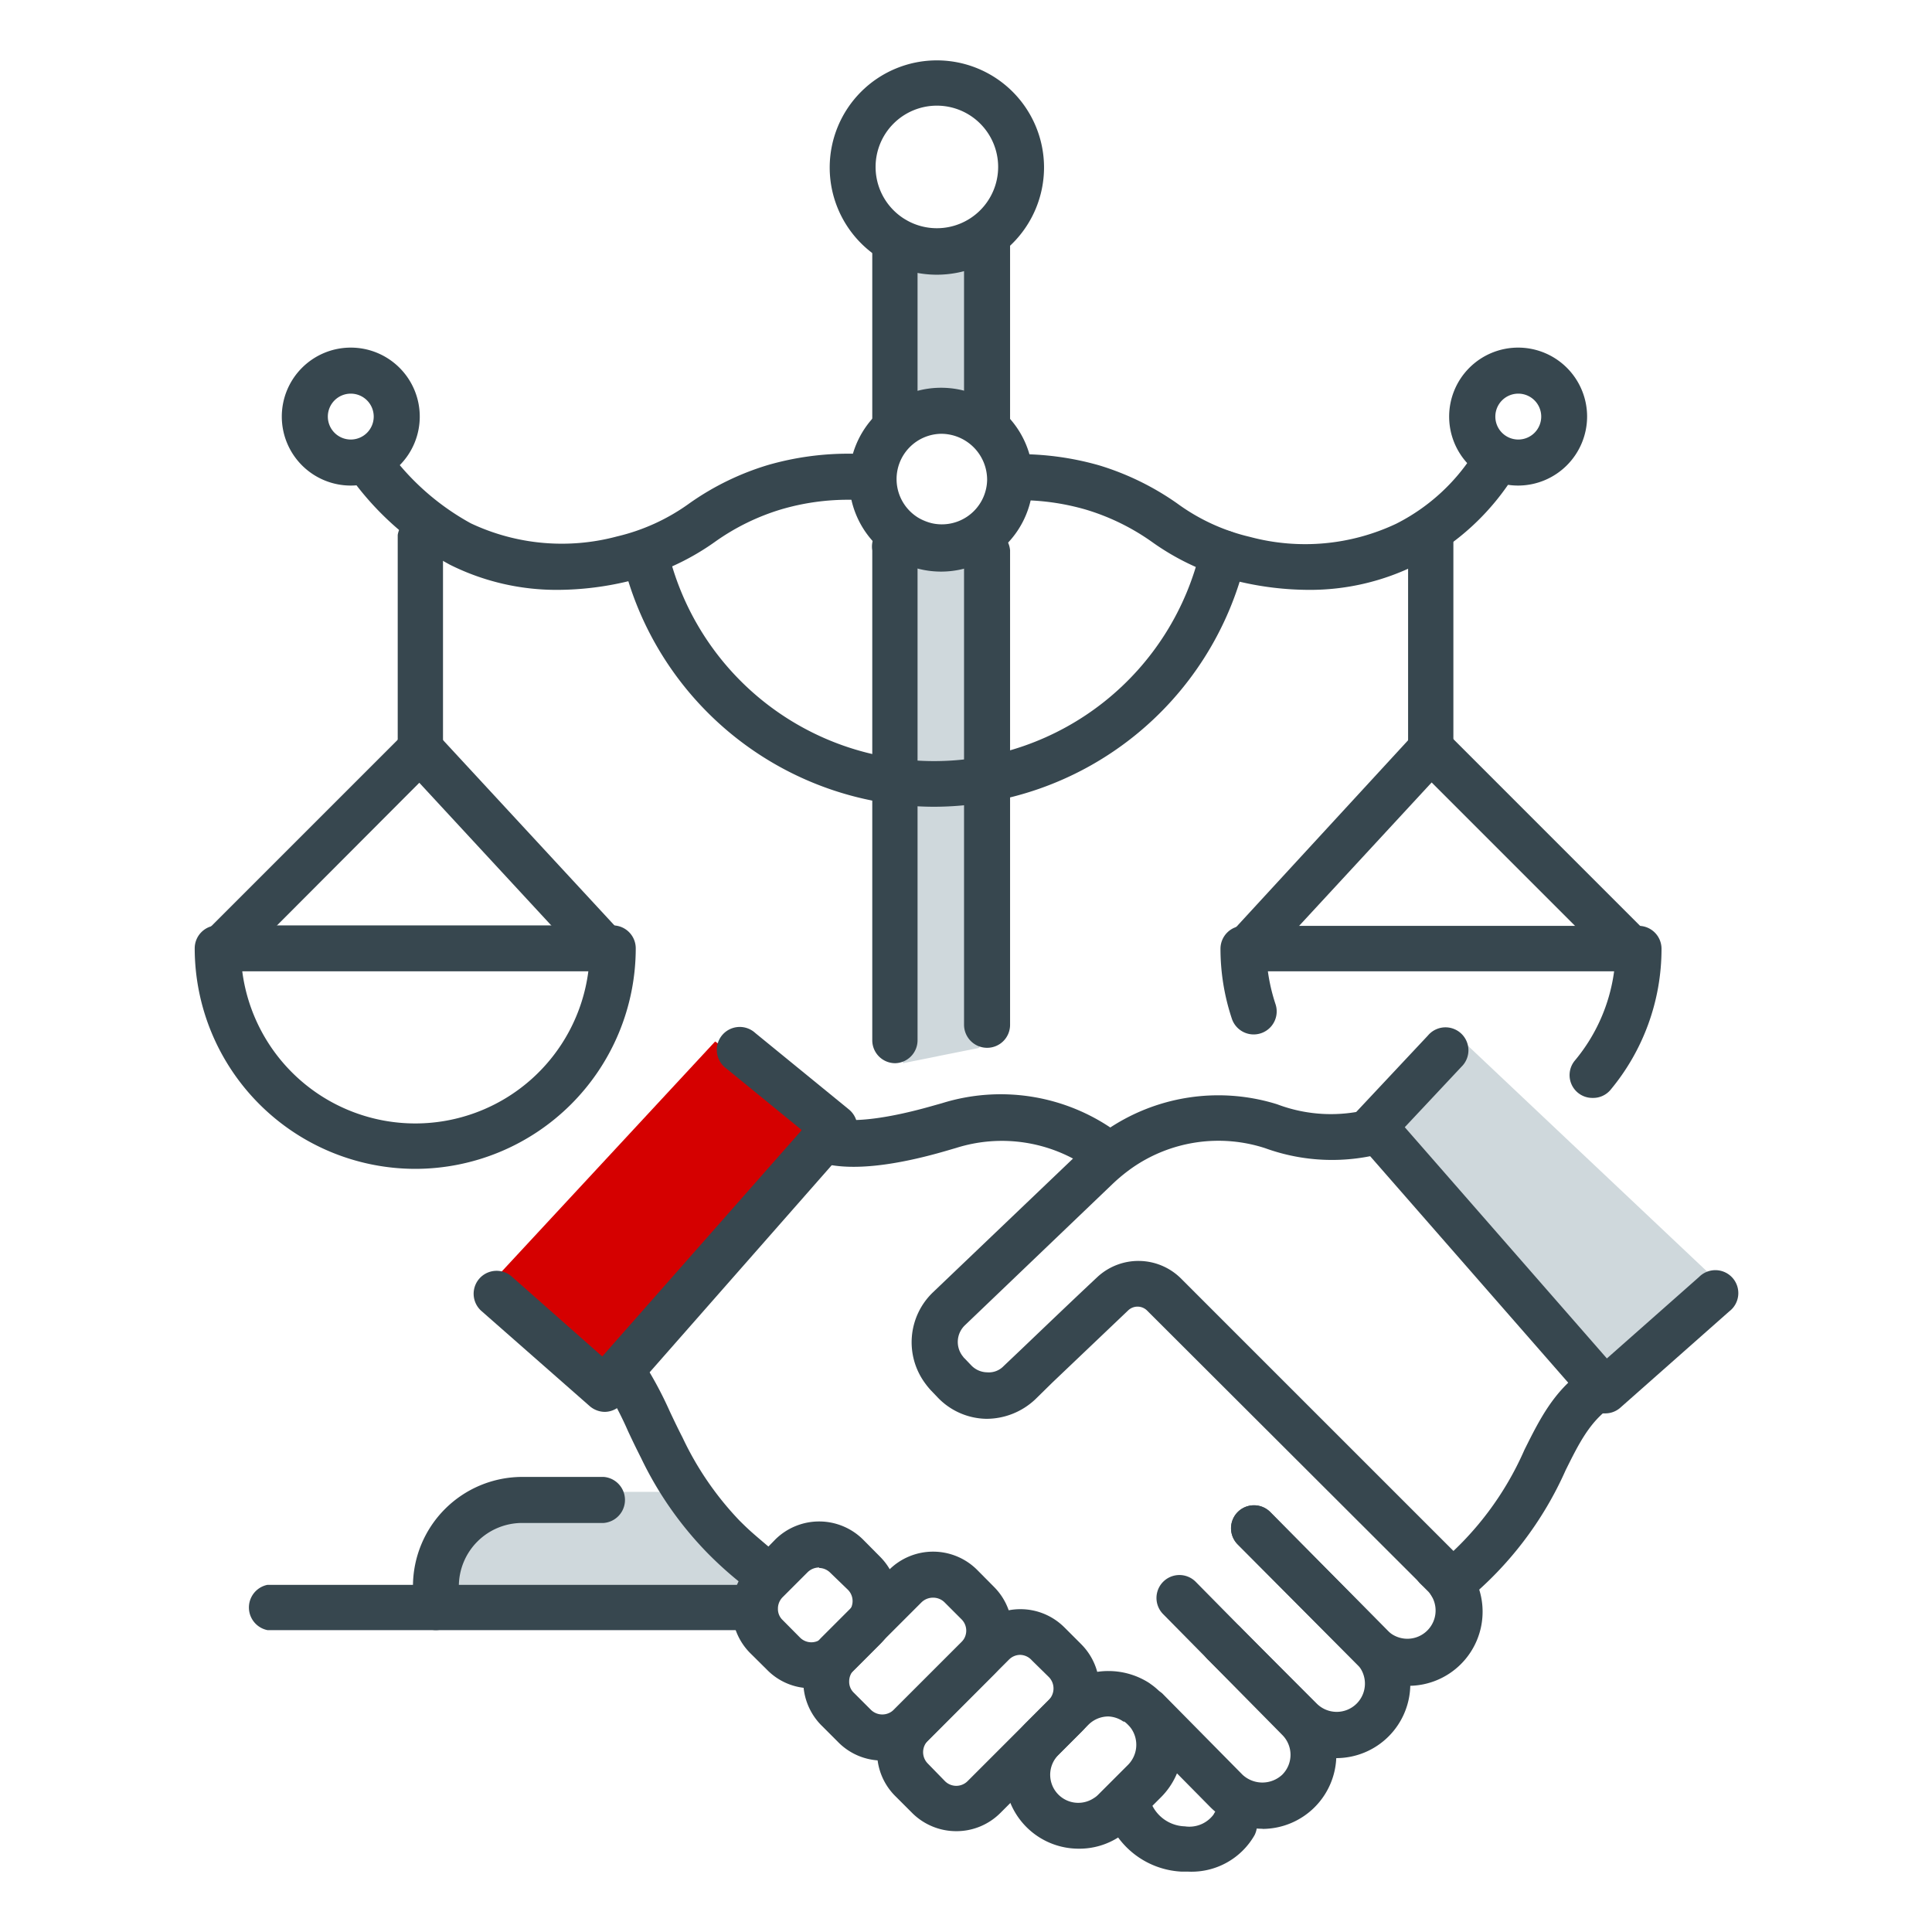 <svg xmlns="http://www.w3.org/2000/svg" viewBox="0 0 128 128"><path d="M44.6,98.84h-9c-3.46,0-6.26,3.2-6.26,7.15v1H48.66l2-2Z" fill="#cfd8dc"/><polygon points="64.89 69.42 59.82 70.44 59.82 33.92 64.89 35.95 64.89 69.42" fill="#cfd8dc"/><rect x="59.82" y="16.68" width="5.07" height="10.14" fill="#cfd8dc"/><path d="M61.85,53.45A21.27,21.27,0,0,1,41.22,37a1.52,1.52,0,1,1,3-.66,18.12,18.12,0,0,0,35.33,0,1.52,1.52,0,1,1,3,.66A21.28,21.28,0,0,1,61.85,53.45Z" fill="#37474f"/><path d="M59.31,29.86a1.52,1.52,0,0,1-1.52-1.52V16.17a1.52,1.52,0,1,1,3,0V28.34A1.52,1.52,0,0,1,59.31,29.86Z" fill="#37474f"/><path d="M65.4,29.86a1.53,1.53,0,0,1-1.53-1.52V16.17a1.53,1.53,0,0,1,3.05,0V28.34A1.52,1.52,0,0,1,65.4,29.86Z" fill="#37474f"/><path d="M59.31,70.44a1.52,1.52,0,0,1-1.52-1.52V36.46a1.52,1.52,0,1,1,3,0V68.92A1.52,1.52,0,0,1,59.31,70.44Z" fill="#37474f"/><path d="M65.4,69.42a1.53,1.53,0,0,1-1.53-1.52V36.46a1.53,1.53,0,0,1,3.05,0V67.9A1.52,1.52,0,0,1,65.4,69.42Z" fill="#37474f"/><path d="M62.07,18.2a7.1,7.1,0,1,1,7.1-7.1A7.11,7.11,0,0,1,62.07,18.2ZM62.07,7a4.06,4.06,0,1,0,4.06,4.06A4.06,4.06,0,0,0,62.07,7Z" fill="#37474f"/><path d="M37,39.08a15.79,15.79,0,0,1-7.18-1.66,19.52,19.52,0,0,1-6.46-5.61A1.52,1.52,0,1,1,25.84,30a16.6,16.6,0,0,0,5.35,4.67,14.13,14.13,0,0,0,9.69.87,13.41,13.41,0,0,0,4.82-2.21,18,18,0,0,1,5.21-2.53,19.27,19.27,0,0,1,5.6-.74,1.53,1.53,0,0,1,0,3.05h-.27a15.71,15.71,0,0,0-4.46.63,15,15,0,0,0-4.4,2.15,16.47,16.47,0,0,1-5.8,2.63A20.23,20.23,0,0,1,37,39.08Z" fill="#37474f"/><path d="M86.68,39.08a20.36,20.36,0,0,1-4.55-.54,16.47,16.47,0,0,1-5.8-2.63,15,15,0,0,0-4.4-2.15,15.86,15.86,0,0,0-4.71-.62h0a1.53,1.53,0,0,1,0-3.05,19.31,19.31,0,0,1,5.6.74A18.11,18.11,0,0,1,78,33.36a13.28,13.28,0,0,0,4.81,2.21,14.13,14.13,0,0,0,9.69-.87,13.06,13.06,0,0,0,5.35-5,1.52,1.52,0,0,1,2.59,1.6,16.34,16.34,0,0,1-6.58,6.11A15.79,15.79,0,0,1,86.68,39.08Z" fill="#37474f"/><path d="M62.35,37.87a6.09,6.09,0,1,1,6.09-6.08A6.09,6.09,0,0,1,62.35,37.87Zm0-9.13a3,3,0,1,0,3.05,3.05A3.05,3.05,0,0,0,62.35,28.74Z" fill="#37474f"/><path d="M23.24,32.17a4.57,4.57,0,1,1,4.57-4.57A4.57,4.57,0,0,1,23.24,32.17Zm0-6.09a1.52,1.52,0,1,0,1.52,1.52A1.52,1.52,0,0,0,23.24,26.08Z" fill="#37474f"/><path d="M100.59,32.17a4.57,4.57,0,1,1,4.56-4.57A4.58,4.58,0,0,1,100.59,32.17Zm0-6.09a1.52,1.52,0,1,0,1.52,1.52A1.52,1.52,0,0,0,100.59,26.08Z" fill="#37474f"/><path d="M82.64,64.35a1.5,1.5,0,0,1-1-.4,1.52,1.52,0,0,1-.09-2.15L93.69,48.61a1.56,1.56,0,0,1,1.09-.49,1.5,1.5,0,0,1,1.11.45l13.18,13.18a1.52,1.52,0,1,1-2.15,2.16L94.85,51.84l-11.09,12A1.5,1.5,0,0,1,82.64,64.35Z" fill="#37474f"/><path d="M94.81,51.17a1.53,1.53,0,0,1-1.52-1.53V35.44a1.52,1.52,0,0,1,3,0v14.2A1.53,1.53,0,0,1,94.81,51.17Z" fill="#37474f"/><path d="M40,64.35a1.5,1.5,0,0,1-1.12-.49l-11.1-12L15.76,63.91a1.52,1.52,0,1,1-2.15-2.16L26.79,48.57a1.51,1.51,0,0,1,1.08-.45h0a1.58,1.58,0,0,1,1.09.49L41.16,61.8A1.52,1.52,0,0,1,41.07,64,1.5,1.5,0,0,1,40,64.35Z" fill="#37474f"/><path d="M27.51,77.44A14.63,14.63,0,0,1,12.9,62.83a1.52,1.52,0,0,1,1.52-1.52H40.6a1.52,1.52,0,0,1,1.52,1.52A14.62,14.62,0,0,1,27.51,77.44ZM16.05,64.35a11.56,11.56,0,0,0,22.93,0Z" fill="#37474f"/><path d="M105.52,72.74a1.51,1.51,0,0,1-1.17-2.49,11.62,11.62,0,0,0,2.59-5.9H84a12.1,12.1,0,0,0,.5,2.16,1.52,1.52,0,1,1-2.88,1,14.66,14.66,0,0,1-.76-4.65,1.52,1.52,0,0,1,1.52-1.52h26.18a1.52,1.52,0,0,1,1.52,1.52,14.59,14.59,0,0,1-3.4,9.37A1.5,1.5,0,0,1,105.52,72.74Z" fill="#37474f"/><path d="M27.87,51.17a1.53,1.53,0,0,1-1.52-1.53V35.44a1.52,1.52,0,0,1,3,0v14.2A1.53,1.53,0,0,1,27.87,51.17Z" fill="#37474f"/><path d="M50.18,108H17.72a1.53,1.53,0,0,1,0-3H50.18a1.53,1.53,0,0,1,0,3Z" fill="#37474f"/><path d="M28.88,108a1.53,1.53,0,0,1-1.52-1.53v-1.38a7.25,7.25,0,0,1,7.24-7.24H40a1.53,1.53,0,0,1,0,3.05H34.6a4.2,4.2,0,0,0-4.2,4.19v1.38A1.53,1.53,0,0,1,28.88,108Z" fill="#37474f"/><polygon points="47.38 69 55.54 74.83 40.39 92.31 32.24 85.32 47.38 69" fill="#d50000"/><polygon points="96.33 68.41 91.26 74.49 106.47 91.74 114.59 85.65 96.33 68.41" fill="#cfd8dc"/><path d="M96.18,106.44a1.52,1.52,0,0,1-1-2.7A20.63,20.63,0,0,0,101,96.05c1-2,1.92-3.86,3.9-5.27a1.52,1.52,0,1,1,1.77,2.47c-1.37,1-2.06,2.38-2.94,4.15a23.53,23.53,0,0,1-6.63,8.69A1.51,1.51,0,0,1,96.18,106.44Z" fill="#37474f"/><path d="M58.46,116.64a4.09,4.09,0,0,1-2.91-1.2l-1.13-1.13a4.13,4.13,0,0,1,0-5.82L58.91,104a4.13,4.13,0,0,1,5.82,0l1.12,1.13a4.1,4.1,0,0,1,0,5.81l-4.49,4.5A4.09,4.09,0,0,1,58.46,116.64Zm3.36-10.79a1.09,1.09,0,0,0-.76.3l-4.49,4.49a1.07,1.07,0,0,0-.31.76,1,1,0,0,0,.31.75l1.13,1.13a1.08,1.08,0,0,0,1.51,0l4.49-4.49a1.06,1.06,0,0,0,0-1.51l-1.13-1.13A1.07,1.07,0,0,0,61.82,105.85Z" fill="#37474f"/><path d="M53.73,111.85a4.06,4.06,0,0,1-2.9-1.21l-1.13-1.12a4.13,4.13,0,0,1,0-5.82L51.36,102a4.13,4.13,0,0,1,5.82,0l1.12,1.13a4.1,4.1,0,0,1,0,5.81l-1.66,1.66A4.06,4.06,0,0,1,53.73,111.85Zm.54-8a1.1,1.1,0,0,0-.76.31l-1.66,1.66a1.07,1.07,0,0,0-.31.76,1,1,0,0,0,.31.75L53,108.49a1.06,1.06,0,0,0,1.51,0l1.66-1.66a1.06,1.06,0,0,0,0-1.51L55,104.19A1.08,1.08,0,0,0,54.27,103.88Z" fill="#37474f"/><path d="M71.44,122.48a4.89,4.89,0,0,1-4-7.67,4,4,0,0,1,.53-.66l2-2a4.86,4.86,0,0,1,3.48-1.44,5,5,0,0,1,2.7.8l.08.06a4.38,4.38,0,0,1,.68.58,5.25,5.25,0,0,1,.56.66,4.89,4.89,0,0,1-.56,6.27l-2,2a4.36,4.36,0,0,1-.77.62A4.81,4.81,0,0,1,71.44,122.48Zm2-8.76a1.87,1.87,0,0,0-1.33.55l-2,2a1.5,1.5,0,0,0-.17.21,1.86,1.86,0,0,0,2.53,2.65,1.43,1.43,0,0,0,.28-.22l2-2h0a1.89,1.89,0,0,0,.21-2.37,1.78,1.78,0,0,0-.22-.26,1.71,1.71,0,0,0-.25-.22l-.06,0A1.88,1.88,0,0,0,73.44,113.72Z" fill="#37474f"/><path d="M63.35,121.32a4.13,4.13,0,0,1-2.91-1.2L59.32,119a4.09,4.09,0,0,1,0-5.81l5.38-5.38a4.12,4.12,0,0,1,5.81,0l1.13,1.13h0a4.12,4.12,0,0,1,0,5.81l-5.38,5.38A4.11,4.11,0,0,1,63.35,121.32Zm4.25-11.68a1.05,1.05,0,0,0-.75.31l-5.38,5.38a1.07,1.07,0,0,0,0,1.51L62.6,118a1.06,1.06,0,0,0,1.51,0l5.38-5.38a1.08,1.08,0,0,0,0-1.51L68.36,110A1.06,1.06,0,0,0,67.6,109.64Z" fill="#37474f"/><path d="M106.32,93.64h-.1a1.54,1.54,0,0,1-1-.52L89.91,75.61a1.53,1.53,0,0,1,0-2l4.69-5a1.52,1.52,0,1,1,2.22,2.07l-3.75,4L106.46,90l6.11-5.4a1.52,1.52,0,1,1,2,2.28l-7.25,6.41A1.51,1.51,0,0,1,106.32,93.64Z" fill="#37474f"/><path d="M50.35,105.48a1.46,1.46,0,0,1-1-.37l-.31-.26a24.76,24.76,0,0,1-2.16-1.95,23.54,23.54,0,0,1-4.4-6.29c-.31-.61-.6-1.21-.87-1.79A23.05,23.05,0,0,0,40.14,92a1.19,1.19,0,0,1-.09-.15,1.56,1.56,0,0,1,.3-2.14,1.49,1.49,0,0,1,2.11.29,2.07,2.07,0,0,1,.25.38,25.44,25.44,0,0,1,1.67,3.14c.26.55.53,1.12.84,1.72A20.69,20.69,0,0,0,49,100.75c.62.61.69.68,2,1.79l.31.26a1.52,1.52,0,0,1-1,2.68ZM40,91.78Zm0,0Z" fill="#37474f"/><path d="M73,77.67a1.48,1.48,0,0,1-.89-.29,10.05,10.05,0,0,0-8.75-1.33l-.65.19c-3.43,1-6.15,1.3-8,.88A3.05,3.05,0,0,1,54.1,77h0l-.23-.09A1.52,1.52,0,0,1,55,74.09h0l.12,0,.1,0c1.34.31,3.69,0,6.62-.84l.57-.16a13.07,13.07,0,0,1,11.4,1.78A1.52,1.52,0,0,1,73,77.67Z" fill="#37474f"/><path d="M88.56,116.48A4.91,4.91,0,0,1,85.08,115l-5-5a1.52,1.52,0,1,1,2.16-2.13l5,5a1.87,1.87,0,0,0,2.64-2.65L82,102.32a1.52,1.52,0,1,1,2.16-2.14L92,108.1a4.91,4.91,0,0,1-3.47,8.38Z" fill="#37474f"/><path d="M93.35,111.69a4.87,4.87,0,0,1-3.47-1.44L82,102.32a1.52,1.52,0,1,1,2.16-2.14L92,108.1a1.87,1.87,0,0,0,2.64-2.64l-.54-.54a1.52,1.52,0,0,1,2.15-2.15l.54.54a4.91,4.91,0,0,1-3.47,8.38Z" fill="#37474f"/><path d="M83.66,121.16a4.89,4.89,0,0,1-3.47-1.43l-5.33-5.4A1.52,1.52,0,0,1,77,112.19l5.32,5.39a1.93,1.93,0,0,0,2.63,0,1.86,1.86,0,0,0,0-2.64l-7.89-8a1.52,1.52,0,1,1,2.16-2.14l7.89,8a4.91,4.91,0,0,1-3.48,8.37Z" fill="#37474f"/><path d="M40.07,93.54a1.55,1.55,0,0,1-1-.38l-7.17-6.3a1.52,1.52,0,1,1,2-2.29l6,5.3,13.22-15-5-4.08a1.52,1.52,0,1,1,1.92-2.35l6.21,5.07a1.53,1.53,0,0,1,.18,2.18L41.21,93A1.52,1.52,0,0,1,40.07,93.54Z" fill="#37474f"/><path d="M95.21,105.37a1.55,1.55,0,0,1-1.08-.44L76,86.83a.9.9,0,0,0-1.27,0l-5,4.76L68.6,92.7A4.72,4.72,0,0,1,65.33,94a4.56,4.56,0,0,1-3.21-1.42l-.45-.47a5.15,5.15,0,0,1-.39-.48,4.58,4.58,0,0,1,.52-6l9.78-9.34a13.3,13.3,0,0,1,1.64-1.36,13.07,13.07,0,0,1,11.39-1.77,10.06,10.06,0,0,0,6.21.3,1.52,1.52,0,0,1,1,2.89,13,13,0,0,1-8-.28A10,10,0,0,0,75,77.38a11.39,11.39,0,0,0-1.31,1.08l-9.77,9.35a1.53,1.53,0,0,0-.17,2l.07.09a.41.41,0,0,0,.09.1l.43.45a1.49,1.49,0,0,0,1.07.47,1.36,1.36,0,0,0,1.09-.42l1.2-1.14c1.33-1.27,3.47-3.32,5-4.75a4,4,0,0,1,5.52.07l18.09,18.09a1.52,1.52,0,0,1,0,2.16A1.55,1.55,0,0,1,95.21,105.37Z" fill="#37474f"/><path d="M78.71,124h-.43a5.55,5.55,0,0,1-5-3.82,1.52,1.52,0,0,1,2.89-1A2.5,2.5,0,0,0,78.5,121a2,2,0,0,0,1.9-.78,1.52,1.52,0,1,1,2.72,1.36A4.81,4.81,0,0,1,78.71,124Z" fill="#37474f"/></svg>